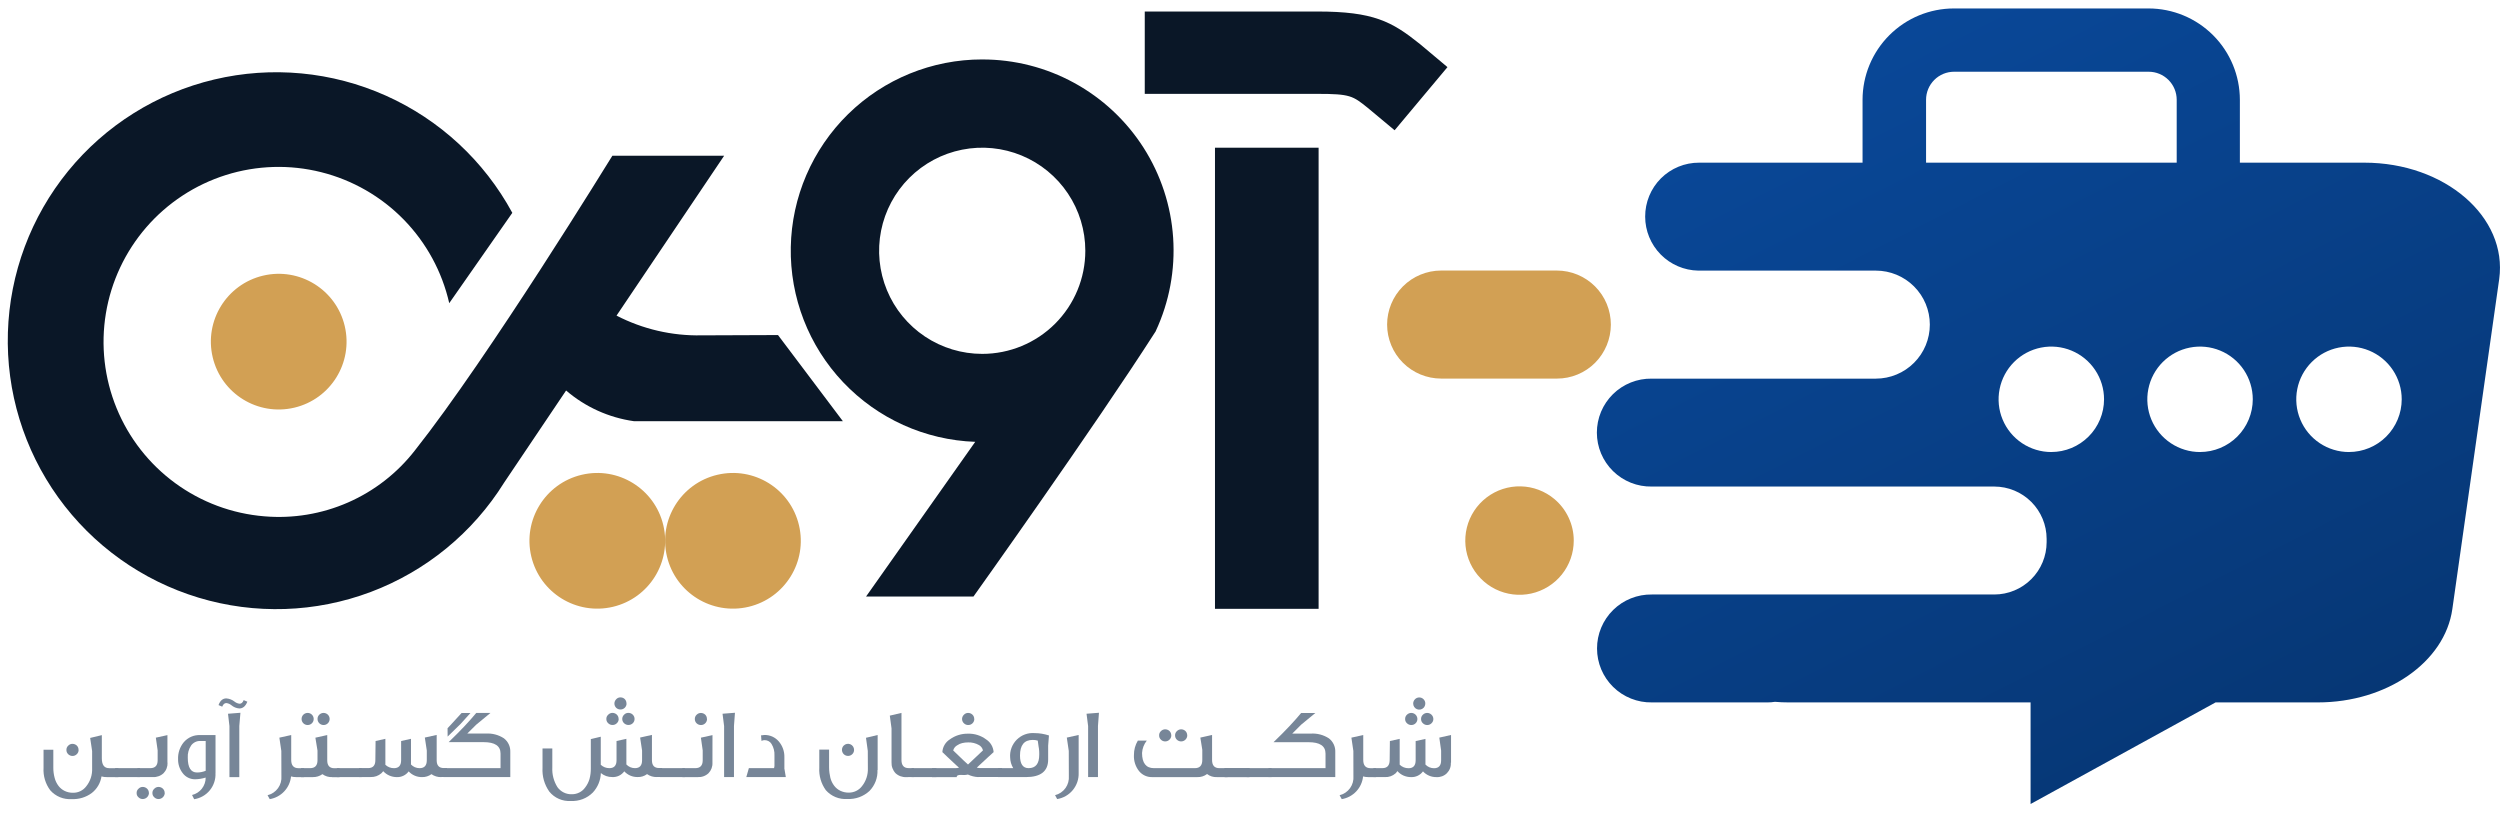 <svg width="134" height="44" viewBox="0 0 134 44" fill="none" xmlns="http://www.w3.org/2000/svg">
<path d="M5.726 41.653C5.629 41.655 5.533 41.643 5.44 41.616C5.386 41.968 5.2 42.286 4.919 42.505C4.61 42.734 4.231 42.85 3.847 42.832C3.631 42.847 3.415 42.813 3.215 42.731C3.014 42.649 2.836 42.522 2.693 42.359C2.435 42.013 2.307 41.585 2.334 41.154V40.186H2.858V41.138C2.856 41.327 2.88 41.516 2.93 41.698C2.97 41.855 3.042 42.002 3.14 42.13C3.228 42.243 3.341 42.334 3.47 42.396C3.609 42.462 3.761 42.496 3.915 42.492C4.051 42.495 4.186 42.465 4.309 42.405C4.431 42.346 4.538 42.258 4.621 42.149C4.841 41.876 4.954 41.532 4.938 41.182V40.258L4.833 39.553L5.458 39.403V40.642C5.458 40.996 5.585 41.174 5.849 41.174H6.346V41.654L5.726 41.653ZM4.214 40.197C4.214 40.239 4.206 40.281 4.189 40.32C4.173 40.359 4.148 40.394 4.117 40.423C4.087 40.453 4.051 40.478 4.012 40.495C3.972 40.511 3.93 40.52 3.887 40.52C3.844 40.52 3.802 40.512 3.763 40.496C3.723 40.48 3.687 40.457 3.657 40.427C3.625 40.397 3.6 40.361 3.583 40.321C3.566 40.28 3.558 40.237 3.56 40.193C3.559 40.15 3.567 40.108 3.584 40.069C3.6 40.03 3.626 39.995 3.657 39.967C3.686 39.936 3.721 39.911 3.76 39.895C3.799 39.878 3.841 39.87 3.883 39.87C3.97 39.87 4.054 39.903 4.117 39.962C4.148 39.993 4.172 40.03 4.188 40.07C4.204 40.11 4.211 40.153 4.21 40.197H4.214Z" fill="#778698"/>
<path d="M6.17 41.652V41.172H7.503V41.652H6.17Z" fill="#778698"/>
<path d="M7.984 42.512C7.979 42.596 7.942 42.676 7.881 42.735C7.819 42.794 7.738 42.827 7.653 42.829C7.611 42.829 7.569 42.822 7.529 42.806C7.49 42.79 7.454 42.766 7.424 42.736C7.39 42.707 7.364 42.671 7.346 42.631C7.329 42.59 7.321 42.546 7.323 42.502C7.322 42.459 7.33 42.417 7.348 42.378C7.365 42.339 7.391 42.304 7.424 42.276C7.453 42.245 7.488 42.221 7.526 42.204C7.565 42.187 7.607 42.179 7.65 42.179C7.737 42.179 7.82 42.212 7.884 42.272C7.915 42.302 7.94 42.339 7.957 42.379C7.973 42.419 7.982 42.462 7.981 42.506H7.985L7.984 42.512ZM8.981 40.878C8.985 40.982 8.968 41.085 8.932 41.182C8.895 41.28 8.839 41.368 8.767 41.443C8.69 41.515 8.599 41.571 8.5 41.606C8.4 41.642 8.295 41.658 8.19 41.652H7.365V41.173H8.055C8.317 41.173 8.45 41.032 8.45 40.749V40.221L8.353 39.539L8.974 39.402V40.878H8.981ZM8.831 42.512C8.826 42.596 8.79 42.675 8.729 42.733C8.669 42.792 8.589 42.826 8.505 42.829C8.461 42.83 8.418 42.823 8.378 42.807C8.338 42.791 8.301 42.767 8.27 42.736C8.237 42.707 8.211 42.671 8.193 42.631C8.176 42.59 8.168 42.546 8.169 42.502C8.168 42.459 8.177 42.417 8.194 42.378C8.212 42.339 8.238 42.304 8.27 42.276C8.3 42.245 8.335 42.22 8.375 42.203C8.415 42.187 8.457 42.178 8.5 42.179C8.586 42.18 8.668 42.213 8.73 42.272C8.761 42.302 8.786 42.339 8.803 42.379C8.82 42.419 8.828 42.462 8.827 42.506H8.831L8.831 42.512Z" fill="#778698"/>
<path d="M11.55 41.434C11.567 41.768 11.46 42.097 11.249 42.356C11.038 42.616 10.738 42.787 10.407 42.838L10.294 42.612C10.504 42.561 10.69 42.441 10.822 42.271C10.954 42.102 11.026 41.892 11.024 41.677C10.839 41.736 10.647 41.767 10.453 41.769C10.325 41.77 10.198 41.741 10.083 41.683C9.968 41.626 9.868 41.542 9.792 41.439C9.627 41.227 9.54 40.965 9.545 40.697C9.531 40.364 9.64 40.038 9.852 39.781C9.96 39.656 10.094 39.556 10.246 39.49C10.397 39.424 10.562 39.393 10.727 39.4H11.552V41.437L11.55 41.434ZM11.025 39.716H10.743C10.647 39.712 10.552 39.731 10.465 39.773C10.379 39.815 10.303 39.877 10.247 39.954C10.115 40.147 10.051 40.379 10.065 40.612C10.065 41.144 10.231 41.406 10.562 41.406C10.721 41.406 10.878 41.374 11.025 41.314V39.716Z" fill="#778698"/>
<path d="M13.258 37.611C13.161 37.853 13.02 37.974 12.827 37.974C12.669 37.962 12.519 37.9 12.399 37.797C12.321 37.734 12.227 37.695 12.129 37.684C12.036 37.684 11.963 37.748 11.911 37.877L11.713 37.793C11.798 37.555 11.939 37.434 12.129 37.434C12.291 37.446 12.446 37.506 12.573 37.607C12.651 37.67 12.745 37.709 12.844 37.72C12.941 37.72 13.013 37.655 13.061 37.526L13.258 37.611ZM12.827 38.914V41.653H12.298V38.918L12.221 38.257L12.887 38.204L12.827 38.914Z" fill="#778698"/>
<path d="M15.87 41.652C15.779 41.654 15.688 41.642 15.6 41.616C15.57 41.916 15.442 42.198 15.235 42.418C15.029 42.638 14.755 42.784 14.458 42.834L14.341 42.624C14.567 42.569 14.767 42.434 14.903 42.245C15.039 42.056 15.103 41.824 15.083 41.592L15.079 40.252L14.974 39.538L15.609 39.398V40.73C15.609 41.025 15.736 41.175 16 41.175H16.298V41.654H15.87V41.652Z" fill="#778698"/>
<path d="M17.806 41.653C17.618 41.662 17.433 41.606 17.282 41.495C17.132 41.602 16.953 41.657 16.769 41.653H16.135V41.173H16.623C16.885 41.173 17.018 41.032 17.018 40.749V40.233L16.905 39.54L17.54 39.399V40.754C17.54 41.036 17.667 41.177 17.921 41.177H18.199V41.657H17.803L17.806 41.653ZM16.814 38.539C16.814 38.582 16.805 38.624 16.789 38.663C16.772 38.703 16.748 38.738 16.718 38.768C16.687 38.798 16.651 38.822 16.612 38.838C16.572 38.854 16.53 38.862 16.487 38.861C16.444 38.861 16.402 38.853 16.363 38.836C16.323 38.82 16.288 38.795 16.258 38.765C16.228 38.735 16.204 38.699 16.188 38.659C16.172 38.62 16.164 38.577 16.165 38.535C16.165 38.449 16.199 38.367 16.259 38.307C16.32 38.247 16.402 38.213 16.487 38.212C16.53 38.211 16.572 38.219 16.611 38.235C16.651 38.251 16.687 38.275 16.717 38.305C16.748 38.335 16.773 38.372 16.789 38.412C16.806 38.452 16.814 38.495 16.814 38.539ZM17.669 38.539C17.669 38.582 17.66 38.624 17.643 38.663C17.627 38.703 17.603 38.738 17.572 38.768C17.542 38.798 17.506 38.822 17.466 38.838C17.427 38.854 17.385 38.862 17.342 38.861C17.299 38.861 17.257 38.853 17.218 38.836C17.178 38.82 17.143 38.795 17.113 38.765C17.083 38.735 17.059 38.699 17.043 38.659C17.027 38.62 17.019 38.577 17.02 38.535C17.019 38.493 17.027 38.451 17.043 38.412C17.059 38.374 17.083 38.338 17.112 38.309C17.173 38.248 17.255 38.213 17.341 38.212C17.427 38.212 17.51 38.245 17.572 38.305C17.603 38.335 17.628 38.372 17.644 38.412C17.661 38.452 17.669 38.495 17.669 38.539Z" fill="#778698"/>
<path d="M18.056 41.652V41.172H19.389V41.652H18.056Z" fill="#778698"/>
<path d="M23.658 41.653C23.468 41.66 23.281 41.605 23.126 41.495C22.979 41.603 22.8 41.658 22.618 41.653C22.484 41.654 22.351 41.628 22.228 41.575C22.105 41.523 21.995 41.444 21.904 41.346C21.831 41.447 21.733 41.528 21.62 41.581C21.508 41.635 21.383 41.659 21.259 41.653C21.124 41.652 20.99 41.623 20.867 41.569C20.743 41.514 20.632 41.435 20.541 41.335C20.532 41.344 20.524 41.353 20.517 41.363C20.51 41.373 20.502 41.383 20.493 41.391C20.482 41.401 20.473 41.412 20.465 41.423C20.459 41.433 20.451 41.442 20.441 41.447C20.283 41.585 20.078 41.658 19.869 41.649H19.244V41.17H19.732C19.99 41.17 20.119 41.029 20.119 40.746L20.131 39.718L20.656 39.601V40.992C20.781 41.111 20.947 41.177 21.12 41.174C21.37 41.174 21.5 41.033 21.5 40.751V39.718L22.029 39.601V40.977C22.088 41.039 22.159 41.089 22.238 41.123C22.317 41.157 22.403 41.174 22.489 41.174C22.747 41.174 22.876 41.033 22.876 40.751V40.227L22.771 39.533L23.406 39.392V40.752C23.406 41.031 23.533 41.168 23.793 41.168H23.959V41.647H23.66L23.658 41.653Z" fill="#778698"/>
<path d="M24.046 39.78C24.211 39.622 24.363 39.469 24.505 39.328C24.647 39.186 24.779 39.049 24.901 38.92C25.147 38.658 25.352 38.424 25.526 38.215H26.287L25.529 38.84L25.045 39.319H26.037C26.38 39.297 26.721 39.386 27.009 39.573C27.12 39.658 27.209 39.768 27.269 39.895C27.329 40.021 27.357 40.16 27.352 40.299V41.651H23.771V41.171H26.829V40.392C26.829 39.981 26.526 39.779 25.925 39.779L24.046 39.78ZM24.13 38.884C24.376 38.622 24.578 38.4 24.739 38.218H25.215L24.683 38.807L23.993 39.481L23.989 39.033C24.037 38.978 24.086 38.93 24.131 38.882L24.13 38.884Z" fill="#778698"/>
<path d="M35.215 41.65C35.025 41.657 34.838 41.602 34.682 41.492C34.537 41.601 34.359 41.657 34.178 41.65C34.044 41.652 33.91 41.626 33.787 41.574C33.663 41.521 33.552 41.442 33.461 41.343C33.387 41.444 33.29 41.526 33.177 41.579C33.064 41.633 32.94 41.657 32.815 41.65C32.593 41.653 32.377 41.577 32.206 41.436C32.193 41.823 32.041 42.193 31.778 42.477C31.624 42.632 31.44 42.753 31.236 42.831C31.032 42.91 30.814 42.944 30.596 42.932C30.378 42.947 30.159 42.909 29.958 42.821C29.757 42.734 29.58 42.599 29.442 42.429C29.18 42.057 29.052 41.608 29.079 41.154V40.118H29.604V41.133C29.584 41.505 29.68 41.874 29.878 42.19C29.966 42.313 30.083 42.413 30.219 42.479C30.355 42.546 30.505 42.577 30.657 42.571C30.795 42.572 30.932 42.539 31.056 42.476C31.179 42.413 31.286 42.321 31.366 42.208C31.47 42.074 31.547 41.922 31.596 41.76C31.647 41.572 31.671 41.378 31.668 41.183V39.615L32.201 39.488V40.992C32.326 41.11 32.492 41.175 32.665 41.173C32.919 41.173 33.046 41.032 33.046 40.75V39.718L33.574 39.601V40.976C33.633 41.038 33.705 41.088 33.784 41.122C33.863 41.156 33.948 41.173 34.034 41.173C34.288 41.173 34.415 41.032 34.415 40.75V40.226L34.31 39.532L34.944 39.391V40.751C34.944 41.029 35.072 41.166 35.325 41.166H35.491V41.646H35.209L35.215 41.65ZM33.162 38.536C33.162 38.579 33.154 38.621 33.137 38.66C33.12 38.699 33.096 38.733 33.065 38.762C33.035 38.793 32.999 38.818 32.96 38.834C32.92 38.851 32.878 38.86 32.835 38.859C32.792 38.86 32.749 38.853 32.708 38.837C32.668 38.821 32.632 38.797 32.601 38.767C32.568 38.738 32.541 38.702 32.524 38.661C32.507 38.62 32.498 38.577 32.5 38.533C32.499 38.49 32.508 38.448 32.525 38.409C32.543 38.37 32.569 38.335 32.601 38.307C32.63 38.276 32.666 38.251 32.706 38.235C32.745 38.218 32.788 38.209 32.83 38.21C32.916 38.211 32.998 38.244 33.06 38.302C33.092 38.333 33.116 38.369 33.133 38.409C33.15 38.45 33.158 38.493 33.157 38.536H33.162ZM33.585 37.711C33.583 37.797 33.548 37.878 33.487 37.937C33.426 37.997 33.343 38.03 33.258 38.029C33.173 38.03 33.091 37.998 33.028 37.94C32.998 37.91 32.974 37.874 32.957 37.835C32.94 37.795 32.932 37.753 32.932 37.71C32.932 37.667 32.94 37.625 32.957 37.586C32.974 37.546 32.998 37.51 33.028 37.48C33.057 37.448 33.091 37.422 33.13 37.405C33.169 37.388 33.212 37.379 33.254 37.38C33.342 37.378 33.426 37.411 33.489 37.472C33.519 37.504 33.542 37.541 33.557 37.582C33.573 37.623 33.58 37.666 33.577 37.71L33.585 37.711ZM34.013 38.536C34.013 38.578 34.005 38.62 33.989 38.659C33.973 38.697 33.95 38.733 33.92 38.762C33.858 38.824 33.774 38.858 33.687 38.859C33.6 38.86 33.516 38.826 33.452 38.766C33.421 38.737 33.395 38.701 33.378 38.662C33.361 38.622 33.352 38.58 33.352 38.536C33.352 38.493 33.361 38.45 33.378 38.411C33.395 38.371 33.421 38.336 33.452 38.307C33.481 38.276 33.516 38.251 33.555 38.234C33.594 38.218 33.636 38.209 33.678 38.21C33.766 38.209 33.849 38.242 33.913 38.302C33.945 38.333 33.971 38.37 33.988 38.411C34.005 38.452 34.014 38.496 34.013 38.54V38.536Z" fill="#778698"/>
<path d="M35.376 41.652V41.172H36.709V41.652H35.376Z" fill="#778698"/>
<path d="M38.187 40.878C38.193 40.982 38.177 41.085 38.141 41.182C38.105 41.279 38.049 41.368 37.978 41.443C37.901 41.515 37.81 41.571 37.711 41.607C37.612 41.643 37.506 41.658 37.401 41.653H36.576V41.173H37.27C37.532 41.173 37.665 41.032 37.665 40.749V40.221L37.568 39.539L38.189 39.402L38.187 40.878ZM37.897 38.539C37.897 38.581 37.889 38.623 37.873 38.661C37.857 38.7 37.834 38.735 37.804 38.765C37.774 38.796 37.739 38.82 37.699 38.837C37.66 38.854 37.617 38.862 37.574 38.862C37.531 38.863 37.488 38.855 37.448 38.839C37.408 38.824 37.371 38.8 37.34 38.77C37.308 38.74 37.283 38.705 37.267 38.665C37.25 38.626 37.242 38.583 37.243 38.54C37.241 38.497 37.249 38.454 37.266 38.414C37.282 38.374 37.308 38.339 37.34 38.31C37.37 38.279 37.406 38.255 37.445 38.238C37.485 38.222 37.527 38.213 37.57 38.214C37.655 38.215 37.737 38.248 37.8 38.306C37.83 38.337 37.854 38.373 37.87 38.414C37.886 38.454 37.894 38.497 37.892 38.54H37.896L37.897 38.539Z" fill="#778698"/>
<path d="M39.341 38.914V41.652H38.812V38.918L38.728 38.256L39.394 38.204L39.341 38.914Z" fill="#778698"/>
<path d="M42.039 41.168L42.12 41.652H40.002L40.139 41.173H41.49L41.511 41.06V40.495C41.523 40.277 41.468 40.06 41.353 39.874C41.315 39.811 41.26 39.759 41.195 39.724C41.13 39.689 41.056 39.671 40.982 39.672C40.924 39.671 40.867 39.685 40.816 39.713C40.817 39.695 40.816 39.678 40.813 39.66C40.812 39.639 40.809 39.618 40.804 39.597C40.805 39.569 40.804 39.54 40.801 39.512L40.789 39.415H40.809C40.821 39.416 40.833 39.414 40.845 39.411C40.882 39.402 40.92 39.397 40.958 39.396C41.106 39.39 41.253 39.418 41.389 39.477C41.524 39.537 41.644 39.626 41.741 39.738C41.944 39.974 42.052 40.278 42.043 40.589V41.166L42.039 41.168Z" fill="#778698"/>
<path d="M47.033 41.273C47.042 41.48 47.008 41.687 46.934 41.88C46.86 42.074 46.746 42.25 46.601 42.398C46.442 42.544 46.256 42.657 46.053 42.731C45.85 42.804 45.635 42.836 45.419 42.826C45.203 42.841 44.987 42.807 44.787 42.725C44.587 42.643 44.408 42.516 44.265 42.354C44.012 42.005 43.888 41.578 43.914 41.148V40.178H44.439V41.13C44.439 41.23 44.446 41.33 44.459 41.428C44.47 41.517 44.486 41.604 44.507 41.691C44.547 41.847 44.618 41.994 44.717 42.122C44.804 42.235 44.918 42.327 45.047 42.388C45.187 42.454 45.34 42.487 45.495 42.485C45.631 42.486 45.765 42.455 45.888 42.396C46.01 42.336 46.117 42.25 46.2 42.142C46.419 41.868 46.532 41.525 46.518 41.175C46.518 40.565 46.518 40.259 46.514 40.251L46.417 39.545L47.042 39.396V41.272L47.033 41.273ZM45.778 40.194C45.779 40.236 45.771 40.278 45.755 40.316C45.739 40.355 45.716 40.391 45.686 40.42C45.656 40.451 45.619 40.476 45.579 40.493C45.538 40.51 45.495 40.518 45.452 40.517C45.409 40.517 45.367 40.508 45.327 40.492C45.288 40.475 45.252 40.451 45.222 40.421C45.192 40.39 45.169 40.354 45.153 40.315C45.137 40.275 45.129 40.233 45.129 40.19C45.129 40.148 45.137 40.107 45.153 40.068C45.169 40.029 45.192 39.994 45.222 39.964C45.267 39.918 45.325 39.887 45.389 39.874C45.452 39.861 45.518 39.867 45.578 39.892C45.637 39.916 45.688 39.958 45.724 40.012C45.76 40.066 45.779 40.129 45.778 40.194Z" fill="#778698"/>
<path d="M48.577 41.653C48.472 41.659 48.366 41.643 48.267 41.607C48.168 41.571 48.077 41.515 48 41.443C47.927 41.365 47.871 41.273 47.834 41.172C47.797 41.072 47.781 40.965 47.786 40.858V39.043L47.694 38.358L48.319 38.212V40.732C48.319 41.022 48.446 41.171 48.7 41.171H48.99V41.651L48.577 41.653Z" fill="#778698"/>
<path d="M48.86 41.652V41.172H50.193V41.652H48.86Z" fill="#778698"/>
<path d="M52.437 41.653C52.244 41.644 52.055 41.597 51.88 41.515C51.76 41.544 51.636 41.55 51.514 41.536C51.356 41.528 51.279 41.568 51.279 41.653H49.957V41.173H51.195C51.266 41.174 51.336 41.166 51.404 41.149C51.372 41.121 51.332 41.085 51.278 41.036C51.223 40.986 51.161 40.931 51.087 40.858C51.014 40.785 50.93 40.709 50.833 40.62C50.737 40.531 50.632 40.43 50.511 40.313C50.518 40.176 50.558 40.043 50.628 39.924C50.697 39.806 50.794 39.705 50.91 39.632C51.193 39.426 51.536 39.319 51.886 39.325C52.237 39.315 52.581 39.425 52.862 39.636C52.976 39.71 53.071 39.81 53.14 39.928C53.208 40.046 53.249 40.178 53.258 40.313C53.229 40.337 53.141 40.418 52.992 40.555C52.843 40.692 52.633 40.89 52.357 41.144L52.41 41.156C52.428 41.157 52.445 41.16 52.462 41.164C52.48 41.168 52.498 41.169 52.515 41.168H53.709V41.648H52.44L52.437 41.653ZM52.687 40.221C52.673 40.162 52.648 40.106 52.612 40.058C52.576 40.009 52.53 39.969 52.478 39.938C52.3 39.836 52.097 39.786 51.893 39.793C51.786 39.792 51.679 39.805 51.575 39.829C51.483 39.85 51.395 39.889 51.317 39.942C51.261 39.971 51.213 40.011 51.174 40.059C51.135 40.108 51.107 40.164 51.091 40.225L51.422 40.542C51.485 40.605 51.555 40.669 51.631 40.744C51.707 40.819 51.792 40.897 51.885 40.978L52.687 40.221ZM52.223 38.539C52.223 38.582 52.215 38.624 52.198 38.663C52.181 38.703 52.157 38.738 52.127 38.768C52.096 38.798 52.06 38.822 52.021 38.838C51.981 38.854 51.939 38.862 51.896 38.861C51.854 38.862 51.812 38.854 51.772 38.838C51.733 38.822 51.697 38.798 51.667 38.769C51.635 38.739 51.609 38.704 51.592 38.664C51.575 38.625 51.566 38.582 51.566 38.539C51.566 38.496 51.575 38.453 51.592 38.414C51.609 38.374 51.635 38.339 51.667 38.309C51.696 38.278 51.73 38.254 51.769 38.237C51.808 38.22 51.85 38.212 51.893 38.212C51.978 38.212 52.06 38.246 52.122 38.305C52.154 38.335 52.179 38.371 52.195 38.412C52.212 38.452 52.22 38.495 52.219 38.539H52.223Z" fill="#778698"/>
<path d="M56.181 39.971V40.712C56.181 41.338 55.782 41.652 54.987 41.652H53.494V41.173H54.309C54.205 41 54.148 40.803 54.144 40.602C54.13 40.425 54.155 40.248 54.217 40.083C54.279 39.918 54.376 39.768 54.501 39.643C54.627 39.519 54.777 39.423 54.943 39.363C55.109 39.303 55.287 39.28 55.462 39.295C55.59 39.295 55.718 39.306 55.843 39.327C55.972 39.349 56.1 39.38 56.224 39.42L56.181 39.971ZM55.624 39.697C55.535 39.67 55.443 39.658 55.35 39.66C54.898 39.66 54.672 39.939 54.672 40.499C54.672 40.947 54.825 41.173 55.132 41.173C55.513 41.173 55.703 40.935 55.703 40.455V40.362C55.704 40.326 55.703 40.289 55.699 40.253C55.695 40.17 55.684 40.088 55.667 40.007L55.624 39.697Z" fill="#778698"/>
<path d="M56.664 42.83L56.551 42.621C56.777 42.565 56.975 42.43 57.111 42.24C57.246 42.051 57.309 41.82 57.29 41.588L57.286 40.249L57.181 39.535L57.816 39.394V41.425C57.828 41.759 57.717 42.087 57.505 42.345C57.294 42.604 56.995 42.776 56.664 42.83Z" fill="#778698"/>
<path d="M58.851 38.914V41.652H58.323V38.918L58.238 38.256L58.904 38.204L58.851 38.914Z" fill="#778698"/>
<path d="M65.227 41.653C65.037 41.663 64.849 41.605 64.699 41.487C64.551 41.602 64.366 41.66 64.179 41.653H61.783C61.644 41.66 61.506 41.635 61.379 41.579C61.252 41.523 61.14 41.438 61.053 41.33C60.86 41.087 60.763 40.781 60.779 40.471C60.776 40.198 60.849 39.931 60.988 39.697H61.468C61.317 39.886 61.228 40.117 61.214 40.358C61.214 40.898 61.428 41.173 61.849 41.173H64.047C64.31 41.173 64.443 41.027 64.443 40.733V40.188L64.338 39.535L64.967 39.394V40.733C64.967 41.024 65.094 41.173 65.354 41.173H65.799V41.653H65.227ZM62.783 39.418C62.781 39.503 62.746 39.584 62.686 39.644C62.626 39.704 62.546 39.738 62.461 39.74C62.417 39.741 62.374 39.733 62.334 39.718C62.294 39.702 62.258 39.678 62.227 39.648C62.194 39.618 62.169 39.582 62.152 39.541C62.136 39.501 62.128 39.457 62.129 39.413C62.128 39.371 62.136 39.329 62.153 39.29C62.17 39.251 62.195 39.216 62.227 39.188C62.256 39.157 62.292 39.132 62.331 39.116C62.371 39.099 62.413 39.091 62.456 39.091C62.542 39.092 62.624 39.125 62.686 39.184C62.717 39.214 62.741 39.251 62.757 39.291C62.773 39.332 62.78 39.375 62.779 39.418H62.783ZM63.638 39.418C63.636 39.503 63.601 39.584 63.541 39.644C63.481 39.704 63.401 39.738 63.316 39.74C63.272 39.741 63.229 39.733 63.189 39.718C63.149 39.702 63.112 39.678 63.081 39.648C63.049 39.618 63.024 39.582 63.007 39.541C62.991 39.501 62.983 39.457 62.984 39.413C62.983 39.371 62.991 39.329 63.008 39.29C63.025 39.251 63.05 39.216 63.081 39.188C63.111 39.157 63.147 39.132 63.187 39.116C63.226 39.099 63.268 39.091 63.311 39.091C63.397 39.092 63.479 39.125 63.541 39.184C63.572 39.214 63.596 39.251 63.611 39.291C63.627 39.332 63.635 39.375 63.634 39.418H63.638Z" fill="#778698"/>
<path d="M65.639 41.652V41.172H66.972V41.652H65.639Z" fill="#778698"/>
<path d="M65.639 41.652V41.172H66.972V41.652H65.639Z" fill="#778698"/>
<path d="M66.825 41.652V41.172H68.158V41.652H66.825Z" fill="#778698"/>
<path d="M67.99 41.652V41.173H71.048V40.395C71.048 39.983 70.745 39.782 70.144 39.782H68.26C68.426 39.624 68.578 39.471 68.72 39.33C68.862 39.188 68.994 39.051 69.115 38.922C69.361 38.66 69.567 38.426 69.74 38.217H70.502L69.743 38.842L69.264 39.321H70.256C70.599 39.299 70.94 39.388 71.228 39.575C71.339 39.66 71.428 39.77 71.488 39.897C71.548 40.023 71.576 40.162 71.571 40.301V41.652H67.99Z" fill="#778698"/>
<path d="M73.331 41.652C73.24 41.654 73.148 41.642 73.061 41.616C73.031 41.916 72.902 42.198 72.696 42.418C72.489 42.638 72.216 42.784 71.918 42.834L71.802 42.624C72.028 42.569 72.227 42.434 72.363 42.245C72.499 42.056 72.563 41.824 72.543 41.592L72.54 40.252L72.435 39.538L73.07 39.398V40.73C73.07 41.025 73.197 41.175 73.461 41.175H73.759V41.654H73.331V41.652Z" fill="#778698"/>
<path d="M77.764 40.878C77.772 40.982 77.757 41.086 77.721 41.183C77.684 41.281 77.627 41.369 77.554 41.443C77.481 41.516 77.392 41.573 77.295 41.609C77.197 41.645 77.093 41.66 76.99 41.653C76.855 41.655 76.721 41.629 76.598 41.576C76.474 41.523 76.363 41.445 76.272 41.346C76.198 41.447 76.1 41.528 75.988 41.581C75.875 41.635 75.751 41.659 75.626 41.653C75.489 41.653 75.354 41.625 75.228 41.57C75.103 41.514 74.991 41.432 74.9 41.33C74.883 41.35 74.867 41.371 74.852 41.394L74.828 41.426L74.804 41.45C74.647 41.59 74.442 41.663 74.232 41.652H73.611V41.172H74.099C74.353 41.172 74.482 41.031 74.486 40.749L74.498 39.72L75.023 39.603V40.987C75.15 41.111 75.321 41.179 75.499 41.177C75.749 41.177 75.879 41.036 75.879 40.754V39.721L76.404 39.605V40.98C76.463 41.042 76.534 41.092 76.613 41.126C76.692 41.16 76.777 41.177 76.863 41.177C77.117 41.177 77.244 41.036 77.244 40.754V40.23L77.147 39.536L77.776 39.395V40.883L77.764 40.878ZM75.973 38.539C75.973 38.582 75.964 38.624 75.947 38.663C75.931 38.703 75.907 38.738 75.876 38.768C75.846 38.798 75.81 38.822 75.77 38.838C75.731 38.854 75.689 38.862 75.646 38.861C75.603 38.862 75.561 38.854 75.522 38.838C75.482 38.822 75.446 38.798 75.416 38.769C75.382 38.74 75.356 38.704 75.338 38.663C75.321 38.623 75.313 38.579 75.315 38.535C75.314 38.492 75.322 38.45 75.339 38.411C75.355 38.372 75.38 38.337 75.412 38.309C75.442 38.278 75.479 38.253 75.519 38.237C75.559 38.22 75.602 38.212 75.646 38.212C75.73 38.213 75.811 38.246 75.872 38.304C75.904 38.335 75.929 38.371 75.946 38.412C75.964 38.453 75.973 38.496 75.973 38.54V38.539ZM76.396 37.714C76.394 37.798 76.361 37.879 76.303 37.94C76.258 37.986 76.201 38.017 76.138 38.03C76.075 38.043 76.009 38.037 75.95 38.013C75.89 37.989 75.839 37.948 75.803 37.894C75.767 37.841 75.747 37.778 75.747 37.714C75.746 37.672 75.754 37.629 75.77 37.59C75.786 37.55 75.81 37.514 75.839 37.484C75.868 37.452 75.904 37.426 75.943 37.409C75.983 37.392 76.026 37.383 76.069 37.383C76.112 37.382 76.154 37.39 76.194 37.406C76.233 37.422 76.269 37.446 76.299 37.476C76.331 37.507 76.356 37.544 76.373 37.585C76.39 37.627 76.398 37.671 76.396 37.715V37.714ZM76.828 38.539C76.828 38.581 76.82 38.623 76.803 38.662C76.786 38.701 76.761 38.736 76.731 38.765C76.7 38.796 76.664 38.821 76.624 38.838C76.583 38.855 76.54 38.863 76.496 38.862C76.412 38.862 76.331 38.829 76.27 38.769C76.237 38.741 76.21 38.705 76.193 38.664C76.175 38.623 76.167 38.579 76.169 38.535C76.168 38.493 76.176 38.451 76.193 38.412C76.21 38.373 76.234 38.338 76.266 38.309C76.327 38.248 76.409 38.213 76.496 38.212C76.581 38.213 76.663 38.246 76.725 38.305C76.757 38.335 76.783 38.372 76.801 38.412C76.818 38.453 76.827 38.496 76.828 38.54V38.539Z" fill="#778698"/>
<path d="M86.342 17.399C86.341 18.165 86.038 18.899 85.5 19.443C85.231 19.713 84.912 19.927 84.561 20.072C84.21 20.218 83.833 20.293 83.453 20.292H77.247C76.867 20.292 76.49 20.217 76.139 20.072C75.788 19.927 75.468 19.714 75.199 19.445C74.93 19.177 74.716 18.858 74.571 18.507C74.425 18.156 74.35 17.779 74.349 17.399C74.349 17.019 74.424 16.642 74.569 16.291C74.714 15.94 74.927 15.62 75.196 15.351C75.464 15.082 75.783 14.868 76.134 14.723C76.486 14.577 76.862 14.502 77.242 14.501H83.446C83.827 14.501 84.203 14.576 84.555 14.722C84.906 14.868 85.225 15.081 85.494 15.35C85.763 15.619 85.977 15.939 86.122 16.29C86.267 16.642 86.342 17.019 86.342 17.399Z" fill="#D2A054"/>
<path d="M84.353 28.974C84.354 29.636 84.128 30.278 83.714 30.794C83.299 31.311 82.721 31.67 82.075 31.813C81.429 31.956 80.753 31.874 80.159 31.581C79.566 31.288 79.09 30.801 78.811 30.201C78.531 29.601 78.465 28.924 78.623 28.281C78.781 27.638 79.154 27.068 79.68 26.666C80.206 26.264 80.853 26.053 81.515 26.069C82.177 26.084 82.813 26.326 83.32 26.752C83.643 27.025 83.903 27.365 84.081 27.749C84.26 28.133 84.353 28.551 84.353 28.974Z" fill="#D2A054"/>
<path d="M126.728 8.719H120.057V5.347C120.055 4.049 119.539 2.805 118.622 1.888C117.704 0.97 116.46 0.454 115.162 0.453H104.728C103.43 0.454 102.186 0.97 101.268 1.888C100.351 2.805 99.834 4.049 99.833 5.347V8.719H91.072C90.692 8.718 90.315 8.791 89.964 8.936C89.612 9.081 89.293 9.294 89.024 9.562C88.756 9.831 88.543 10.15 88.398 10.502C88.254 10.853 88.18 11.229 88.181 11.61C88.181 12.369 88.48 13.098 89.013 13.64C89.545 14.181 90.27 14.492 91.029 14.505H100.542C101.309 14.504 102.046 14.808 102.59 15.351C103.133 15.893 103.439 16.629 103.439 17.397C103.44 18.165 103.136 18.902 102.593 19.445C102.051 19.989 101.314 20.294 100.547 20.295H88.532C88.148 20.289 87.766 20.359 87.41 20.502C87.053 20.645 86.729 20.857 86.455 21.126C86.182 21.396 85.964 21.717 85.816 22.071C85.668 22.425 85.592 22.806 85.592 23.19C85.593 23.574 85.669 23.954 85.818 24.308C85.967 24.662 86.185 24.983 86.459 25.252C86.733 25.521 87.058 25.732 87.415 25.875C87.771 26.017 88.153 26.086 88.537 26.079H106.894C107.638 26.08 108.351 26.375 108.877 26.901C109.403 27.427 109.699 28.141 109.699 28.884V29.06C109.699 29.804 109.403 30.517 108.877 31.043C108.351 31.569 107.638 31.865 106.894 31.865H88.54C88.156 31.859 87.775 31.929 87.418 32.072C87.062 32.214 86.737 32.427 86.464 32.696C86.19 32.966 85.973 33.287 85.825 33.641C85.676 33.995 85.6 34.376 85.601 34.76C85.601 35.144 85.678 35.524 85.826 35.878C85.975 36.232 86.193 36.553 86.467 36.822C86.741 37.09 87.066 37.302 87.423 37.444C87.78 37.587 88.161 37.656 88.545 37.649H94.744C94.874 37.65 95.003 37.639 95.131 37.618C95.132 37.618 95.133 37.619 95.134 37.619C95.135 37.62 95.136 37.62 95.137 37.62C95.138 37.62 95.139 37.62 95.139 37.619C95.141 37.619 95.141 37.618 95.142 37.618C95.376 37.639 95.619 37.649 95.858 37.649H108.839V43.095L118.755 37.649H124.238C127.935 37.649 131.042 35.491 131.445 32.649L133.958 14.955C134.411 11.63 131.049 8.719 126.728 8.719ZM103.237 8.719V5.347C103.237 4.949 103.395 4.567 103.677 4.285C103.958 4.003 104.34 3.845 104.739 3.845H115.169C115.567 3.845 115.949 4.003 116.231 4.285C116.513 4.567 116.671 4.949 116.671 5.347V8.719H103.237ZM109.95 24.229C109.391 24.229 108.845 24.063 108.38 23.753C107.915 23.442 107.553 23.001 107.339 22.484C107.125 21.968 107.069 21.4 107.179 20.852C107.288 20.303 107.557 19.8 107.952 19.405C108.347 19.009 108.851 18.74 109.399 18.631C109.947 18.522 110.516 18.578 111.032 18.792C111.548 19.006 111.99 19.368 112.3 19.833C112.611 20.298 112.777 20.844 112.777 21.403C112.776 22.152 112.477 22.871 111.947 23.4C111.417 23.93 110.699 24.228 109.95 24.228L109.95 24.229ZM117.926 24.229C117.367 24.23 116.82 24.064 116.355 23.754C115.89 23.444 115.527 23.003 115.312 22.487C115.098 21.971 115.041 21.402 115.15 20.854C115.259 20.306 115.527 19.802 115.923 19.406C116.318 19.011 116.821 18.741 117.369 18.632C117.918 18.522 118.486 18.578 119.003 18.792C119.519 19.005 119.961 19.367 120.272 19.832C120.582 20.297 120.748 20.843 120.749 21.402C120.748 22.151 120.45 22.869 119.921 23.399C119.392 23.928 118.674 24.227 117.925 24.228L117.926 24.229ZM125.906 24.229C125.347 24.229 124.801 24.063 124.336 23.753C123.871 23.442 123.509 23.001 123.295 22.484C123.081 21.968 123.025 21.4 123.134 20.852C123.243 20.303 123.512 19.8 123.908 19.405C124.303 19.009 124.807 18.74 125.355 18.631C125.903 18.522 126.471 18.578 126.988 18.792C127.504 19.006 127.945 19.368 128.256 19.833C128.567 20.298 128.732 20.844 128.732 21.403C128.731 22.152 128.433 22.87 127.903 23.4C127.374 23.93 126.655 24.227 125.906 24.228V24.229Z" fill="url(#paint0_linear_161_1564)"/>
<path d="M76.112 2.363C74.597 1.148 73.621 0.617 70.605 0.617H61.359V5.031H70.605C72.379 5.031 72.503 5.134 73.31 5.78L74.751 6.982L77.584 3.598L76.112 2.363Z" fill="#0A1727"/>
<path d="M15.775 21.851C17.729 21.39 18.939 19.432 18.478 17.477C18.016 15.523 16.058 14.313 14.103 14.774C12.149 15.236 10.939 17.194 11.4 19.148C11.862 21.103 13.82 22.313 15.775 21.851Z" fill="#D2A054"/>
<path d="M32.85 32.526C34.805 32.064 36.015 30.106 35.554 28.152C35.092 26.197 33.134 24.987 31.179 25.449C29.225 25.91 28.015 27.868 28.476 29.823C28.938 31.777 30.896 32.987 32.85 32.526Z" fill="#D2A054"/>
<path d="M40.122 32.526C42.076 32.064 43.287 30.106 42.825 28.152C42.364 26.197 40.405 24.987 38.451 25.449C36.496 25.91 35.286 27.868 35.748 29.823C36.209 31.777 38.167 32.987 40.122 32.526Z" fill="#D2A054"/>
<path d="M52.646 3.186C49.958 3.184 47.376 4.237 45.457 6.119C43.538 8.002 42.435 10.563 42.386 13.25C42.337 15.938 43.345 18.538 45.194 20.489C47.044 22.44 49.585 23.587 52.272 23.682L46.42 31.975H52.177C52.177 31.975 58.641 22.917 61.931 17.779L61.952 17.746H61.948C62.675 16.184 62.995 14.465 62.881 12.746C62.766 11.028 62.22 9.366 61.293 7.914C60.365 6.463 59.087 5.269 57.575 4.442C56.064 3.616 54.369 3.184 52.646 3.187V3.186ZM52.646 18.968C51.553 18.968 50.485 18.644 49.576 18.037C48.667 17.43 47.959 16.567 47.541 15.557C47.123 14.547 47.013 13.436 47.226 12.364C47.44 11.292 47.966 10.308 48.739 9.535C49.512 8.762 50.496 8.236 51.568 8.023C52.64 7.809 53.751 7.919 54.761 8.337C55.771 8.755 56.634 9.464 57.241 10.372C57.849 11.281 58.173 12.349 58.173 13.442C58.173 14.908 57.59 16.313 56.554 17.35C55.518 18.386 54.112 18.968 52.646 18.968V18.968Z" fill="#0A1727"/>
<path d="M37.596 17.975C36.015 18.006 34.451 17.642 33.046 16.917L38.813 8.349H32.822C32.772 8.422 26.197 19.148 22.239 24.142C21.295 25.357 20.063 26.316 18.654 26.933C17.245 27.55 15.705 27.805 14.172 27.675C12.444 27.535 10.788 26.919 9.389 25.894C7.99 24.87 6.902 23.478 6.247 21.873C5.591 20.268 5.393 18.512 5.675 16.802C5.957 15.091 6.708 13.492 7.843 12.181C8.979 10.871 10.456 9.902 12.11 9.38C13.764 8.859 15.53 8.806 17.212 9.228C18.893 9.649 20.426 10.528 21.638 11.768C22.85 13.008 23.695 14.559 24.079 16.25L27.46 11.408C25.953 8.626 23.572 6.419 20.684 5.127C17.796 3.835 14.562 3.53 11.484 4.261C8.406 4.991 5.654 6.715 3.654 9.167C1.655 11.619 0.519 14.661 0.423 17.823C0.326 20.985 1.275 24.091 3.121 26.66C4.968 29.228 7.61 31.117 10.638 32.033C13.666 32.95 16.912 32.843 19.873 31.729C22.834 30.615 25.346 28.556 27.019 25.872L30.343 20.931C31.371 21.815 32.631 22.385 33.974 22.575H45.177L41.701 17.959L37.596 17.975Z" fill="#0A1727"/>
<path d="M65.123 7.917H70.677V32.633H65.123V7.917Z" fill="#0A1727"/>
<defs>
<linearGradient id="paint0_linear_161_1564" x1="97.109" y1="1.574" x2="118.937" y2="44.464" gradientUnits="userSpaceOnUse">
<stop stop-color="#094899"/>
<stop offset="1" stop-color="#063673"/>
</linearGradient>
</defs>
</svg>
